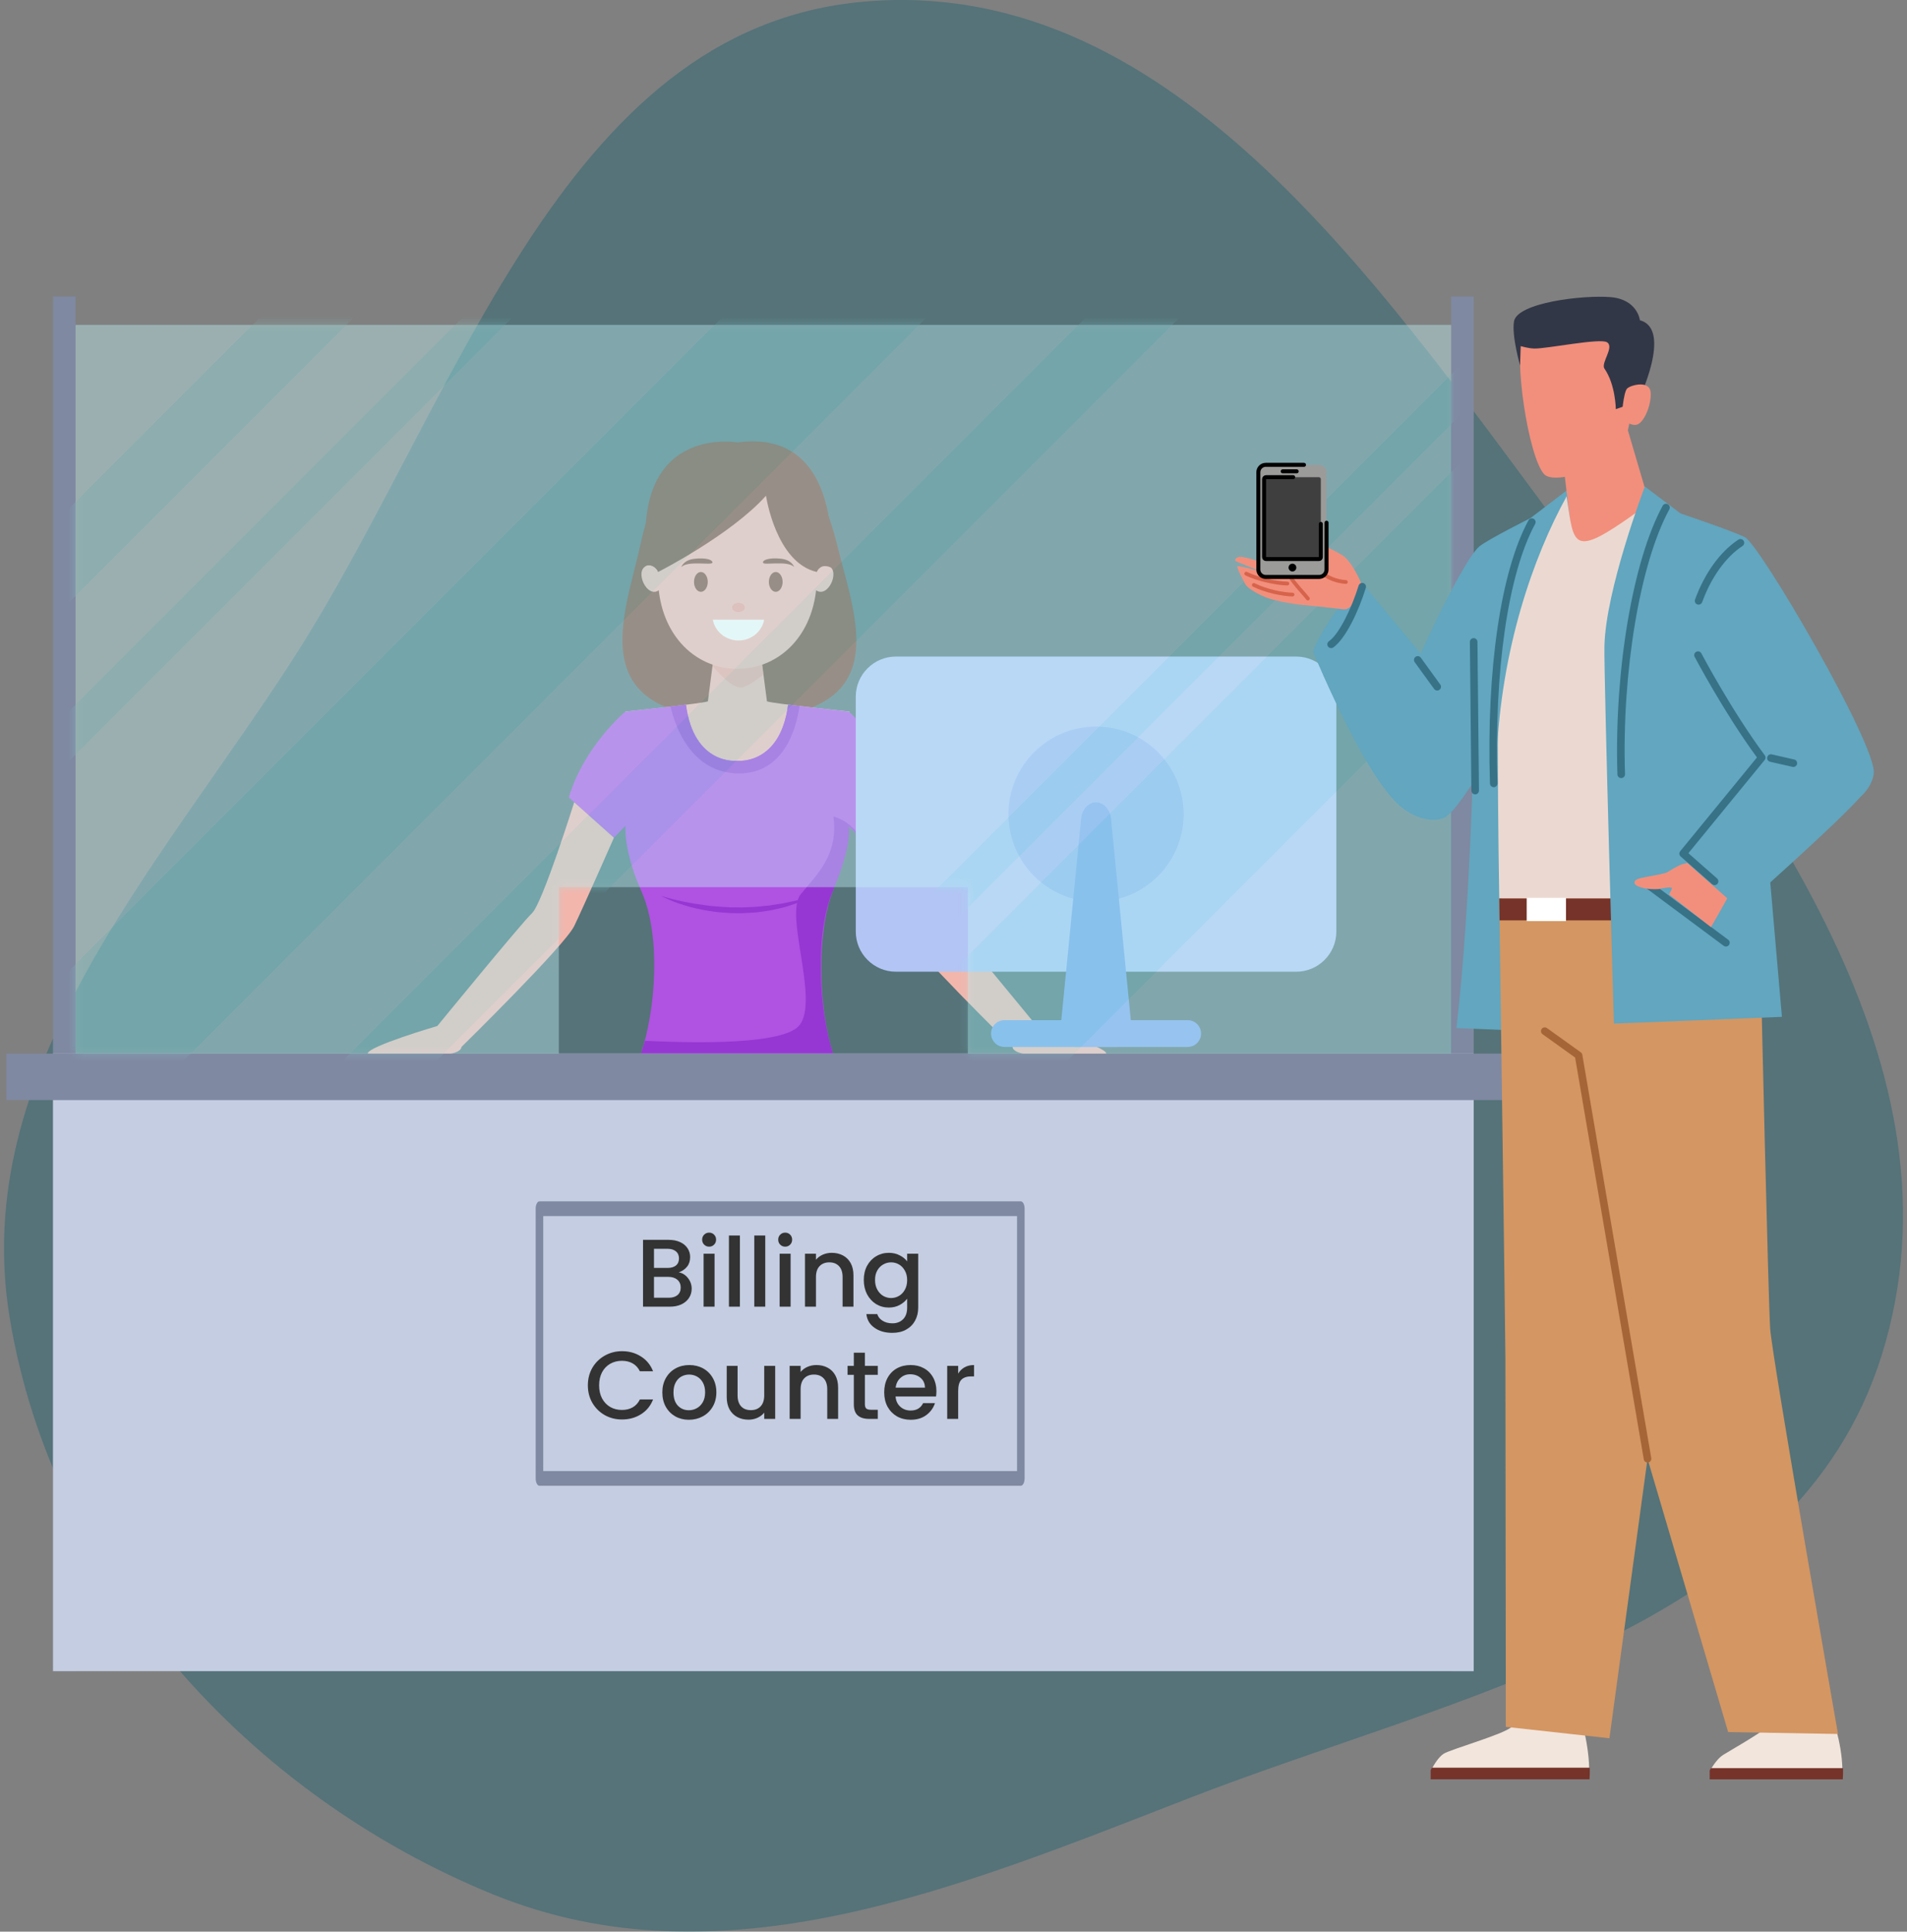 <svg width="238" height="241" viewBox="0 0 238 241" fill="none" xmlns="http://www.w3.org/2000/svg">
<rect x="0" y="0" width="238" height="241" fill="#808080" stroke="none"/>
<path fill-rule="evenodd" clip-rule="evenodd" d="M107.874 0.201C147.161 -3.203 173.277 37.318 196.998 68.869C219.565 98.885 246.052 133.224 234.843 169.083C224.098 203.46 181.933 211.326 148.401 224.347C119.738 235.477 90.048 247.958 61.568 236.366C31.09 223.962 6.585 196.948 1.214 164.44C-3.865 133.703 19.235 108.92 36.195 82.804C57.089 50.63 69.697 3.509 107.874 0.201Z" fill="#14606E" fill-opacity="0.4"/>
<path d="M104.449 67.861C101.349 55.066 95.032 57.199 92.575 57.111V57.106C92.575 57.106 92.45 57.101 92.225 57.103C92.001 57.101 91.875 57.106 91.875 57.106V57.111C89.418 57.199 82.718 55.066 80.001 67.633C78.004 76.867 72.328 89.363 91.875 89.686V89.693C91.995 89.693 92.108 89.691 92.225 89.69C92.342 89.691 92.456 89.693 92.575 89.693V89.686C112.121 89.364 106.691 77.117 104.449 67.861Z" fill="#7A4B3B"/>
<path d="M106.016 88.779C106.016 88.779 96.482 87.788 95.72 87.506L94.862 80.91H92.033H89.205L88.347 87.506C87.585 87.788 78.05 88.779 78.05 88.779C80.337 98.568 92.029 102.137 92.033 102.138C92.038 102.137 103.729 98.568 106.016 88.779Z" fill="#F2B6AD"/>
<path opacity="0.5" d="M92.781 85.717C93.491 85.463 94.421 84.833 95.285 84.167L94.862 80.912H92.034H89.205L88.92 83.106C90.099 84.492 91.738 86.09 92.781 85.717Z" fill="#E8948B"/>
<path d="M101.949 71.914C101.949 78.887 97.51 83.442 92.033 83.442C86.557 83.442 82.118 78.887 82.118 71.914C82.118 64.941 86.557 59.287 92.033 59.287C97.51 59.287 101.949 64.941 101.949 71.914Z" fill="#F2B6AD"/>
<path d="M82.516 71.761C82.516 71.761 81.409 69.794 80.367 70.8C79.326 71.807 81.083 75.055 82.516 73.362V71.761Z" fill="#F2B6AD"/>
<path d="M101.551 71.761C101.551 71.761 102.659 69.794 103.701 70.8C104.743 71.807 102.985 75.055 101.551 73.362V71.761Z" fill="#F2B6AD"/>
<path d="M82.129 71.366C82.129 71.366 91.205 66.76 95.598 61.849C95.598 61.849 96.817 70.199 101.95 71.366C101.95 71.366 102.273 70.206 103.701 70.8C103.701 70.8 105.541 53.371 92.034 55.2C92.034 55.2 78.622 52.822 80.783 70.547C80.783 70.547 81.742 70.329 82.129 71.366Z" fill="#7A4B3B"/>
<path d="M88.332 72.602C88.332 73.287 87.948 73.841 87.473 73.841C86.999 73.841 86.615 73.287 86.615 72.602C86.615 71.918 86.999 71.364 87.473 71.364C87.948 71.364 88.332 71.918 88.332 72.602Z" fill="#7A4B3B"/>
<path d="M97.674 72.602C97.674 73.287 97.29 73.841 96.816 73.841C96.342 73.841 95.958 73.287 95.958 72.602C95.958 71.918 96.343 71.364 96.816 71.364C97.29 71.364 97.674 71.918 97.674 72.602Z" fill="#7A4B3B"/>
<path d="M85.029 70.751C85.029 70.751 85.277 69.866 86.704 69.712C88.13 69.557 89.003 69.854 88.905 70.21C88.806 70.567 85.868 69.913 85.029 70.751Z" fill="#7A4B3B"/>
<path d="M99.11 70.735C99.11 70.735 98.858 69.851 97.43 69.703C96.003 69.555 95.132 69.856 95.231 70.212C95.331 70.569 98.266 69.901 99.11 70.735Z" fill="#7A4B3B"/>
<path d="M92.965 75.786C92.965 76.104 92.607 76.362 92.166 76.362C91.724 76.362 91.367 76.104 91.367 75.786C91.367 75.468 91.724 75.211 92.166 75.211C92.607 75.21 92.965 75.468 92.965 75.786Z" fill="#ED9E96"/>
<path d="M88.969 77.32C89.23 78.79 90.56 79.909 92.166 79.909C93.772 79.909 95.101 78.79 95.363 77.32H88.969Z" fill="#FAF9F7"/>
<path d="M112.977 99.487C111.07 93.082 105.922 88.781 105.922 88.781L98.357 87.93C97.356 95.546 91.986 94.912 91.986 94.912C91.986 94.912 86.616 95.546 85.613 87.93L78.05 88.781C78.05 88.781 72.901 93.082 70.994 99.487L76.62 104.52L78.05 103.055C78.05 103.055 77.776 106.081 80.052 111.2C82.515 116.738 81.863 125.931 79.957 131.603H91.986H104.015C102.109 125.931 101.912 116.42 103.919 111.2C106.016 105.748 105.921 103.055 105.921 103.055L107.351 104.52L112.977 99.487Z" fill="#B052E2"/>
<path d="M99.79 88.091L98.357 87.93C97.356 95.546 91.986 94.912 91.986 94.912C91.986 94.912 86.616 95.546 85.613 87.93L83.691 88.146C84.194 90.477 86.232 96.496 92.225 96.496C97.767 96.496 99.356 91.06 99.79 88.091Z" fill="#9637D3"/>
<path d="M107.387 104.487C106.086 102.324 104.014 101.871 104.014 101.871C104.646 106.644 102.049 108.991 99.946 111.554C97.845 114.115 102.258 124.704 99.79 127.893C97.564 130.77 82.924 129.946 80.504 129.859C80.322 130.479 80.138 131.063 79.957 131.601H91.986H104.014C102.108 125.929 101.729 116.349 103.919 111.198C106.481 105.17 105.921 103.053 105.921 103.053L107.351 104.518L107.387 104.487Z" fill="#9637D3"/>
<path d="M82.515 111.779C82.515 111.779 82.588 111.802 82.725 111.845C82.861 111.884 83.063 111.942 83.318 112.015C83.833 112.153 84.566 112.344 85.457 112.522C85.899 112.621 86.385 112.692 86.895 112.786C87.407 112.865 87.95 112.936 88.51 113.006C89.073 113.059 89.651 113.127 90.244 113.15C90.538 113.168 90.837 113.185 91.136 113.203C91.434 113.204 91.736 113.204 92.036 113.205C92.638 113.23 93.238 113.187 93.829 113.162C94.422 113.151 94.999 113.065 95.562 113.019C95.702 113.005 95.841 112.993 95.979 112.979C96.115 112.956 96.252 112.936 96.386 112.915C96.655 112.874 96.917 112.833 97.173 112.792C97.689 112.726 98.165 112.617 98.608 112.518C99.047 112.413 99.464 112.351 99.818 112.248C100.173 112.149 100.484 112.062 100.74 111.991C101.258 111.855 101.552 111.778 101.552 111.778C101.552 111.778 101.277 111.905 100.793 112.127C100.549 112.234 100.252 112.365 99.911 112.514C99.568 112.663 99.162 112.778 98.725 112.924C98.507 112.995 98.277 113.069 98.041 113.145C97.804 113.224 97.549 113.263 97.292 113.328C96.774 113.434 96.235 113.599 95.657 113.657C95.37 113.698 95.078 113.739 94.782 113.781C94.634 113.801 94.486 113.82 94.336 113.84C94.185 113.85 94.034 113.859 93.881 113.867C93.272 113.9 92.655 113.954 92.035 113.936C91.725 113.93 91.416 113.926 91.108 113.921C90.799 113.898 90.493 113.876 90.19 113.855C89.58 113.826 88.99 113.716 88.416 113.643C87.845 113.554 87.297 113.435 86.782 113.318C86.268 113.192 85.784 113.071 85.345 112.925C84.902 112.798 84.508 112.649 84.158 112.52C83.81 112.388 83.51 112.26 83.267 112.151C82.778 111.931 82.515 111.779 82.515 111.779Z" fill="#9637D3"/>
<path d="M129.38 128.008C129.38 128.008 118.885 115.174 117.571 113.941C116.257 112.708 112.296 100.096 112.296 100.096L107.388 104.487C107.388 104.487 111.109 113.08 112.296 115.536C113.484 117.993 126.373 130.624 126.373 130.624C126.484 132.572 138.07 131.452 138.07 131.452C138.07 130.551 129.38 128.008 129.38 128.008Z" fill="#F2B6AD"/>
<path d="M54.58 128.008C54.58 128.008 65.075 115.174 66.389 113.941C67.703 112.708 71.664 100.096 71.664 100.096L76.62 104.52C76.62 104.52 72.851 113.08 71.664 115.537C70.477 117.994 57.587 130.625 57.587 130.625C57.476 132.573 45.889 131.452 45.889 131.452C45.889 130.551 54.58 128.008 54.58 128.008Z" fill="#F2B6AD"/>
<path d="M166.778 116.236C166.778 118.985 164.529 121.234 161.78 121.234H111.802C109.054 121.234 106.804 118.985 106.804 116.236V86.916C106.804 84.167 109.054 81.918 111.802 81.918H161.78C164.529 81.918 166.778 84.167 166.778 86.916V116.236Z" fill="#B3C5F4"/>
<path d="M147.726 101.578C147.726 107.617 142.83 112.512 136.792 112.512C130.753 112.512 125.857 107.617 125.857 101.578C125.857 95.539 130.753 90.644 136.792 90.644C142.83 90.643 147.726 95.539 147.726 101.578Z" fill="#9AB4EF"/>
<path d="M141.261 128.634C141.368 129.729 140.556 130.624 139.456 130.624H134.126C133.025 130.624 132.215 129.729 132.322 128.634L134.93 102.085C135.037 100.991 135.875 100.096 136.791 100.096C137.708 100.096 138.545 100.991 138.652 102.085L141.261 128.634Z" fill="#7AA2EA"/>
<path d="M149.894 128.952C149.894 129.875 149.146 130.624 148.223 130.624H125.36C124.437 130.624 123.688 129.875 123.688 128.952C123.688 128.029 124.437 127.28 125.36 127.28H148.223C149.146 127.28 149.894 128.029 149.894 128.952Z" fill="#7AA2EA"/>
<path d="M183.922 37H181.11V208.504H183.922V37Z" fill="#7F89A1"/>
<path d="M9.429 37H6.618V208.504H9.429V37Z" fill="#7F89A1"/>
<path d="M183.922 131.451H6.618V208.504H183.922V131.451Z" fill="#C4CDE1"/>
<path d="M189.746 131.451H0.792V137.252H189.746V131.451Z" fill="#7F89A1"/>
<path d="M84.716 158.745C85.164 158.825 85.544 159.061 85.856 159.453C86.168 159.845 86.324 160.289 86.324 160.785C86.324 161.209 86.212 161.593 85.988 161.937C85.772 162.273 85.456 162.541 85.04 162.741C84.624 162.933 84.14 163.029 83.588 163.029H80.252V154.689H83.432C84 154.689 84.488 154.785 84.896 154.977C85.304 155.169 85.612 155.429 85.82 155.757C86.028 156.077 86.132 156.437 86.132 156.837C86.132 157.317 86.004 157.717 85.748 158.037C85.492 158.357 85.148 158.593 84.716 158.745ZM81.62 158.193H83.312C83.76 158.193 84.108 158.093 84.356 157.893C84.612 157.685 84.74 157.389 84.74 157.005C84.74 156.629 84.612 156.337 84.356 156.129C84.108 155.913 83.76 155.805 83.312 155.805H81.62V158.193ZM83.468 161.913C83.932 161.913 84.296 161.801 84.56 161.577C84.824 161.353 84.956 161.041 84.956 160.641C84.956 160.233 84.816 159.909 84.536 159.669C84.256 159.429 83.884 159.309 83.42 159.309H81.62V161.913H83.468ZM88.506 155.541C88.258 155.541 88.05 155.457 87.882 155.289C87.714 155.121 87.63 154.913 87.63 154.665C87.63 154.417 87.714 154.209 87.882 154.041C88.05 153.873 88.258 153.789 88.506 153.789C88.746 153.789 88.95 153.873 89.118 154.041C89.286 154.209 89.37 154.417 89.37 154.665C89.37 154.913 89.286 155.121 89.118 155.289C88.95 155.457 88.746 155.541 88.506 155.541ZM89.178 156.417V163.029H87.81V156.417H89.178ZM92.342 154.149V163.029H90.974V154.149H92.342ZM95.507 154.149V163.029H94.138V154.149H95.507ZM97.999 155.541C97.751 155.541 97.543 155.457 97.374 155.289C97.207 155.121 97.123 154.913 97.123 154.665C97.123 154.417 97.207 154.209 97.374 154.041C97.543 153.873 97.751 153.789 97.999 153.789C98.239 153.789 98.442 153.873 98.611 154.041C98.778 154.209 98.862 154.417 98.862 154.665C98.862 154.913 98.778 155.121 98.611 155.289C98.442 155.457 98.239 155.541 97.999 155.541ZM98.671 156.417V163.029H97.302V156.417H98.671ZM103.803 156.309C104.323 156.309 104.787 156.417 105.195 156.633C105.611 156.849 105.935 157.169 106.167 157.593C106.399 158.017 106.515 158.529 106.515 159.129V163.029H105.159V159.333C105.159 158.741 105.011 158.289 104.715 157.977C104.419 157.657 104.015 157.497 103.503 157.497C102.991 157.497 102.583 157.657 102.279 157.977C101.983 158.289 101.835 158.741 101.835 159.333V163.029H100.467V156.417H101.835V157.173C102.059 156.901 102.343 156.689 102.687 156.537C103.039 156.385 103.411 156.309 103.803 156.309ZM110.924 156.309C111.436 156.309 111.888 156.413 112.28 156.621C112.68 156.821 112.992 157.073 113.216 157.377V156.417H114.596V163.137C114.596 163.745 114.468 164.285 114.212 164.757C113.956 165.237 113.584 165.613 113.096 165.885C112.616 166.157 112.04 166.293 111.368 166.293C110.472 166.293 109.728 166.081 109.136 165.657C108.544 165.241 108.208 164.673 108.128 163.953H109.484C109.588 164.297 109.808 164.573 110.144 164.781C110.488 164.997 110.896 165.105 111.368 165.105C111.92 165.105 112.364 164.937 112.7 164.601C113.044 164.265 113.216 163.777 113.216 163.137V162.033C112.984 162.345 112.668 162.609 112.268 162.825C111.876 163.033 111.428 163.137 110.924 163.137C110.348 163.137 109.82 162.993 109.34 162.705C108.868 162.409 108.492 162.001 108.212 161.481C107.94 160.953 107.804 160.357 107.804 159.693C107.804 159.029 107.94 158.441 108.212 157.929C108.492 157.417 108.868 157.021 109.34 156.741C109.82 156.453 110.348 156.309 110.924 156.309ZM113.216 159.717C113.216 159.261 113.12 158.865 112.928 158.529C112.744 158.193 112.5 157.937 112.196 157.761C111.892 157.585 111.564 157.497 111.212 157.497C110.86 157.497 110.532 157.585 110.228 157.761C109.924 157.929 109.676 158.181 109.484 158.517C109.3 158.845 109.208 159.237 109.208 159.693C109.208 160.149 109.3 160.549 109.484 160.893C109.676 161.237 109.924 161.501 110.228 161.685C110.54 161.861 110.868 161.949 111.212 161.949C111.564 161.949 111.892 161.861 112.196 161.685C112.5 161.509 112.744 161.253 112.928 160.917C113.12 160.573 113.216 160.173 113.216 159.717ZM73.368 172.841C73.368 172.025 73.556 171.293 73.932 170.645C74.316 169.997 74.832 169.493 75.48 169.133C76.136 168.765 76.852 168.581 77.628 168.581C78.516 168.581 79.304 168.801 79.992 169.241C80.688 169.673 81.192 170.289 81.504 171.089H79.86C79.644 170.649 79.344 170.321 78.96 170.105C78.576 169.889 78.132 169.781 77.628 169.781C77.076 169.781 76.584 169.905 76.152 170.153C75.72 170.401 75.38 170.757 75.132 171.221C74.892 171.685 74.772 172.225 74.772 172.841C74.772 173.457 74.892 173.997 75.132 174.461C75.38 174.925 75.72 175.285 76.152 175.541C76.584 175.789 77.076 175.913 77.628 175.913C78.132 175.913 78.576 175.805 78.96 175.589C79.344 175.373 79.644 175.045 79.86 174.605H81.504C81.192 175.405 80.688 176.021 79.992 176.453C79.304 176.885 78.516 177.101 77.628 177.101C76.844 177.101 76.128 176.921 75.48 176.561C74.832 176.193 74.316 175.685 73.932 175.037C73.556 174.389 73.368 173.657 73.368 172.841ZM85.973 177.137C85.349 177.137 84.785 176.997 84.281 176.717C83.777 176.429 83.381 176.029 83.093 175.517C82.805 174.997 82.661 174.397 82.661 173.717C82.661 173.045 82.809 172.449 83.105 171.929C83.401 171.409 83.805 171.009 84.317 170.729C84.829 170.449 85.401 170.309 86.033 170.309C86.665 170.309 87.237 170.449 87.749 170.729C88.261 171.009 88.665 171.409 88.961 171.929C89.257 172.449 89.405 173.045 89.405 173.717C89.405 174.389 89.253 174.985 88.949 175.505C88.645 176.025 88.229 176.429 87.701 176.717C87.181 176.997 86.605 177.137 85.973 177.137ZM85.973 175.949C86.325 175.949 86.653 175.865 86.957 175.697C87.269 175.529 87.521 175.277 87.713 174.941C87.905 174.605 88.001 174.197 88.001 173.717C88.001 173.237 87.909 172.833 87.725 172.505C87.541 172.169 87.297 171.917 86.993 171.749C86.689 171.581 86.361 171.497 86.009 171.497C85.657 171.497 85.329 171.581 85.025 171.749C84.729 171.917 84.493 172.169 84.317 172.505C84.141 172.833 84.053 173.237 84.053 173.717C84.053 174.429 84.233 174.981 84.593 175.373C84.961 175.757 85.421 175.949 85.973 175.949ZM96.746 170.417V177.029H95.378V176.249C95.162 176.521 94.878 176.737 94.526 176.897C94.182 177.049 93.814 177.125 93.422 177.125C92.902 177.125 92.434 177.017 92.018 176.801C91.61 176.585 91.286 176.265 91.046 175.841C90.814 175.417 90.698 174.905 90.698 174.305V170.417H92.054V174.101C92.054 174.693 92.202 175.149 92.498 175.469C92.794 175.781 93.198 175.937 93.71 175.937C94.222 175.937 94.626 175.781 94.922 175.469C95.226 175.149 95.378 174.693 95.378 174.101V170.417H96.746ZM101.887 170.309C102.407 170.309 102.871 170.417 103.279 170.633C103.695 170.849 104.019 171.169 104.251 171.593C104.483 172.017 104.599 172.529 104.599 173.129V177.029H103.243V173.333C103.243 172.741 103.095 172.289 102.799 171.977C102.503 171.657 102.099 171.497 101.587 171.497C101.075 171.497 100.667 171.657 100.363 171.977C100.067 172.289 99.919 172.741 99.919 173.333V177.029H98.551V170.417H99.919V171.173C100.143 170.901 100.427 170.689 100.771 170.537C101.123 170.385 101.495 170.309 101.887 170.309ZM107.94 171.533V175.193C107.94 175.441 107.996 175.621 108.108 175.733C108.228 175.837 108.428 175.889 108.708 175.889H109.548V177.029H108.468C107.852 177.029 107.38 176.885 107.052 176.597C106.724 176.309 106.56 175.841 106.56 175.193V171.533H105.78V170.417H106.56V168.773H107.94V170.417H109.548V171.533H107.94ZM116.868 173.561C116.868 173.809 116.852 174.033 116.82 174.233H111.768C111.808 174.761 112.004 175.185 112.356 175.505C112.708 175.825 113.14 175.985 113.652 175.985C114.388 175.985 114.908 175.677 115.212 175.061H116.688C116.488 175.669 116.124 176.169 115.596 176.561C115.076 176.945 114.428 177.137 113.652 177.137C113.02 177.137 112.452 176.997 111.948 176.717C111.452 176.429 111.06 176.029 110.772 175.517C110.492 174.997 110.352 174.397 110.352 173.717C110.352 173.037 110.488 172.441 110.76 171.929C111.04 171.409 111.428 171.009 111.924 170.729C112.428 170.449 113.004 170.309 113.652 170.309C114.276 170.309 114.832 170.445 115.32 170.717C115.808 170.989 116.188 171.373 116.46 171.869C116.732 172.357 116.868 172.921 116.868 173.561ZM115.44 173.129C115.432 172.625 115.252 172.221 114.9 171.917C114.548 171.613 114.112 171.461 113.592 171.461C113.12 171.461 112.716 171.613 112.38 171.917C112.044 172.213 111.844 172.617 111.78 173.129H115.44ZM119.583 171.377C119.783 171.041 120.047 170.781 120.375 170.597C120.711 170.405 121.107 170.309 121.563 170.309V171.725H121.215C120.679 171.725 120.271 171.861 119.991 172.133C119.719 172.405 119.583 172.877 119.583 173.549V177.029H118.215V170.417H119.583V171.377Z" fill="#333333"/>
<path d="M127.4 185.373H67.325C67.063 185.373 66.853 184.96 66.853 184.454V150.803C66.853 150.298 67.063 149.885 67.325 149.885H127.402C127.661 149.885 127.874 150.298 127.874 150.803V184.454C127.872 184.963 127.661 185.373 127.4 185.373ZM67.797 183.539H126.93V151.725H67.797V183.539Z" fill="#7F89A1"/>
<g opacity="0.4">
<path d="M9.428 40.535V131.45H69.743V110.687H120.795V131.45H181.11V40.535H9.428Z" fill="#C3F6F9"/>
<mask id="mask0_897_201004" style="mask-type:luminance" maskUnits="userSpaceOnUse" x="9" y="40" width="173" height="92">
<path d="M9.427 40.534V131.449H69.743V110.686H120.795V131.449H181.109V40.534H9.427Z" fill="white"/>
</mask>
<g mask="url(#mask0_897_201004)">
<g opacity="0.6">
<path d="M115.592 -43.541L-39.628 111.679L-33.769 117.538L121.451 -37.682L115.592 -43.541Z" fill="#89EFEF"/>
<path d="M112.395 -15.055L-42.825 140.165L-39.712 143.278L115.508 -11.942L112.395 -15.055Z" fill="#89EFEF"/>
<path d="M139.906 -10.189L-15.313 145.03L-2.543 157.801L152.677 2.581L139.906 -10.189Z" fill="#89EFEF"/>
<path d="M174.143 0.979L18.924 156.198L24.783 162.058L180.002 6.838L174.143 0.979Z" fill="#89EFEF"/>
<path d="M233.187 -5.359L77.968 149.86L81.08 152.973L236.3 -2.247L233.187 -5.359Z" fill="#89EFEF"/>
<path d="M238.02 1.998L82.8 157.218L95.57 169.988L250.79 14.768L238.02 1.998Z" fill="#89EFEF"/>
</g>
</g>
</g>
<path d="M197.797 206.785C196.956 212.658 196.259 217.363 196.259 217.363L189.752 217.811C189.752 217.811 189.676 213.141 189.572 206.783H197.797V206.785Z" fill="#F28F7C"/>
<path d="M178.622 220.815C178.993 220.113 179.536 219.244 180.134 218.832C180.961 218.262 187.699 216.392 188.663 215.45C189.628 214.508 189.65 214.083 190.098 213.996C190.546 213.909 193.108 214.793 194.091 214.801C196.188 214.818 196.772 213.904 197.029 214.074C197.406 214.324 198.528 218.577 198.312 221.862H178.624L178.622 220.815Z" fill="#F2E5DC"/>
<path d="M178.552 220.843C178.598 220.746 178.647 220.648 178.7 220.547H198.411C198.419 220.997 198.411 221.475 198.379 221.996H178.552V220.843Z" fill="#75332A"/>
<path d="M227.04 206.674C227.03 212.848 228.47 217.689 228.47 217.689L222.905 217.508C222.41 214.067 221.808 210.444 221.154 206.764L227.04 206.674Z" fill="#F28F7C"/>
<path d="M213.445 220.86C213.841 220.184 214.421 219.346 215.059 218.95C215.941 218.401 219.648 216.292 220.677 215.383C221.706 214.475 221.73 214.065 222.208 213.983C222.686 213.899 224.94 215.074 225.99 215.082C228.227 215.099 228.27 214.2 228.544 214.364C228.946 214.605 230.145 218.705 229.912 221.869H213.445V220.86Z" fill="#F2E5DC"/>
<path d="M213.371 220.886C213.42 220.792 213.472 220.697 213.528 220.601H230.02C230.028 221.034 230.02 221.495 229.987 221.997H213.371V220.886Z" fill="#75332A"/>
<path d="M196.877 74.067C196.877 74.067 183.411 100.765 180.211 102.046C177.01 103.327 171.278 99.321 172.424 94.148C173.601 88.845 182.185 70.173 184.644 68.161C185.697 67.299 190.996 64.648 190.996 64.648L196.014 60.824L196.877 74.067Z" fill="#62A6BF"/>
<path d="M184.937 90.739L169.588 72.248C166.93 75.84 164.563 79.211 163.874 81.32C163.874 81.32 172.128 101.339 176.303 101.187C180.479 101.035 184.937 90.739 184.937 90.739Z" fill="#62A6BF"/>
<path d="M206.809 66.068L202.878 52.718L195.008 56.993L196.407 68.922L206.809 66.068Z" fill="#F28F7C"/>
<path d="M181.77 128.269L191.135 128.648L192.064 64.606L184.342 70.941C184.11 93.403 183.456 113.596 181.77 128.269Z" fill="#62A6BF"/>
<path d="M217.635 114.959L187.112 112.098C187.112 112.098 186.439 73.742 187.606 69.75C188.773 65.758 195.518 61.934 195.518 61.934C196.464 68.103 196.087 69.796 204.389 63.828C204.389 63.828 209.16 67.501 213.651 70.038L217.635 114.959Z" fill="#EBD9D1"/>
<path d="M187.932 215.451L200.861 216.875L205.617 182.006L215.68 216.104L229.387 216.339C229.387 216.339 221.151 169.296 220.923 165.765C220.695 162.234 219.781 123.632 219.781 121.75C219.781 119.867 217.954 112.1 217.954 112.1H187.113C187.113 112.1 187.881 167.189 187.881 169.542C187.881 171.896 187.932 215.451 187.932 215.451Z" fill="#D49662"/>
<path d="M218.568 114.828C218.231 113.281 217.952 112.1 217.952 112.1H187.112C187.112 112.1 187.126 113.111 187.15 114.828H218.568Z" fill="#75332A"/>
<path d="M205.616 182.477C205.39 182.477 205.192 182.314 205.152 182.084L196.581 131.948L192.516 129.033C192.304 128.881 192.255 128.587 192.407 128.374C192.559 128.164 192.855 128.118 193.065 128.267L197.289 131.294C197.39 131.367 197.458 131.475 197.479 131.598L206.084 181.926C206.128 182.182 205.955 182.425 205.699 182.471C205.669 182.475 205.642 182.477 205.616 182.477Z" fill="#A66537"/>
<path d="M201.42 127.704C201.971 127.704 222.391 126.868 222.391 126.868L217.447 69.881L205.282 60.7C205.282 60.7 200.345 73.649 200.237 80.717C200.176 84.795 201.42 127.704 201.42 127.704Z" fill="#62A6BF"/>
<path d="M190.126 41.779C190.972 40.15 193.973 38.289 199.209 38.585C209.634 39.172 203.718 50.954 203.718 50.954C203.718 50.954 202.889 55.267 202.649 55.734C201.46 58.045 194.022 60.658 192.692 59.142C190.715 56.892 188.837 44.259 190.126 41.779Z" fill="#F28F7C"/>
<path d="M189.713 45.605L189.787 43.182C189.787 43.182 190.734 43.469 191.48 43.486C193.044 43.524 199.668 42.156 200.555 42.701C201.527 43.298 199.755 45.286 200.243 45.993C201.635 48.008 201.657 51.05 201.657 51.05L204.424 50.084C204.424 50.084 208.823 41.073 204.667 39.958C204.667 39.958 204.382 37.355 201.008 37.071C197.632 36.786 189.336 37.746 188.949 40.113C188.653 41.922 189.713 45.605 189.713 45.605Z" fill="#323747"/>
<path d="M203.071 48.475C203.534 48.027 205.822 47.441 205.999 48.874C206.177 50.307 205.222 52.746 204.28 52.985C203.564 53.167 202.511 52.425 202.425 52.292C202.34 52.157 202.609 48.924 203.071 48.475Z" fill="#F28F7C"/>
<path d="M217.763 67.02C219.681 67.993 234.207 92.944 233.852 96.462C233.497 99.981 227.421 103.407 223.478 99.995C219.436 96.495 205.334 76.165 205.184 72.92C205.034 69.675 205.684 62.698 205.684 62.698C205.684 62.698 215.846 66.046 217.763 67.02Z" fill="#62A6BF"/>
<path d="M184.108 99.109C183.85 99.109 183.639 98.9 183.636 98.642L183.446 80.093C183.444 79.833 183.652 79.619 183.913 79.616C184.176 79.616 184.386 79.824 184.39 80.083L184.58 98.633C184.581 98.892 184.374 99.106 184.112 99.109H184.108Z" fill="#377287"/>
<path d="M179.369 86.156C179.224 86.156 179.078 86.088 178.986 85.961L176.56 82.612C176.407 82.4 176.454 82.107 176.665 81.953C176.875 81.799 177.17 81.849 177.323 82.058L179.749 85.407C179.903 85.619 179.856 85.912 179.645 86.066C179.561 86.127 179.464 86.156 179.369 86.156Z" fill="#377287"/>
<path d="M211.99 75.44C211.937 75.44 211.883 75.431 211.831 75.412C211.585 75.323 211.458 75.052 211.547 74.807C212.733 71.527 214.703 68.802 216.952 67.332C217.17 67.187 217.462 67.25 217.606 67.469C217.748 67.687 217.686 67.979 217.469 68.121C215.389 69.481 213.555 72.035 212.437 75.128C212.364 75.321 212.184 75.44 211.99 75.44Z" fill="#377287"/>
<path d="M215.401 118.094C215.303 118.094 215.205 118.062 215.119 118L205.254 110.665C205.045 110.508 205.001 110.214 205.156 110.005C205.313 109.796 205.609 109.755 205.816 109.907L215.682 117.242C215.891 117.398 215.935 117.693 215.78 117.902C215.686 118.027 215.544 118.094 215.401 118.094Z" fill="#377287"/>
<path d="M202.333 97.079C202.08 97.079 201.871 96.877 201.861 96.622C201.451 83.747 203.773 69.962 207.507 63.102C207.632 62.874 207.914 62.789 208.146 62.914C208.376 63.039 208.46 63.326 208.335 63.554C204.672 70.281 202.398 83.867 202.804 96.591C202.812 96.852 202.607 97.069 202.346 97.079C202.346 97.079 202.338 97.079 202.333 97.079Z" fill="#377287"/>
<path d="M195.52 61.934C191.352 69.447 187.331 81.064 186.796 94.404L186.449 68.759C188.788 66.401 192.617 63.101 195.52 61.934Z" fill="#62A6BF"/>
<path d="M186.425 98.211C186.172 98.211 185.963 98.01 185.953 97.755C185.501 83.554 187.298 71.277 190.763 64.916C190.888 64.688 191.17 64.603 191.402 64.728C191.632 64.853 191.716 65.139 191.591 65.367C188.204 71.589 186.449 83.684 186.897 97.725C186.905 97.986 186.701 98.203 186.44 98.213C186.435 98.211 186.43 98.211 186.425 98.211Z" fill="#377287"/>
<path d="M215.879 109.686C215.966 109.534 212.559 107.092 212.25 107.261C211.941 107.431 210.234 107.714 209.919 107.831C209.366 108.034 208.327 108.661 208.106 108.812C207.886 108.962 206.727 109.171 206.172 109.28C205.605 109.391 204.266 109.551 204.052 109.912C203.788 110.362 204.359 110.666 205.479 110.87C205.924 110.951 206.907 110.967 207.124 110.9C207.341 110.834 208.557 110.622 208.654 110.781C208.695 110.848 208.529 111.193 208.307 111.595L213.537 115.67C213.697 115.42 215.418 112.368 215.734 111.781C216.05 111.188 215.792 109.838 215.879 109.686Z" fill="#F28F7C"/>
<path d="M219.93 92.764L210.065 107.207L217.151 113.473C217.151 113.473 228.722 103.253 231.949 99.682C235.244 96.035 219.93 92.764 219.93 92.764Z" fill="#62A6BF"/>
<path d="M213.987 110.43C213.876 110.43 213.765 110.392 213.675 110.312L209.751 106.856C209.559 106.688 209.537 106.4 209.697 106.203L219.276 94.503C215.189 88.938 211.539 82.029 211.501 81.958C211.379 81.727 211.467 81.443 211.699 81.321C211.93 81.196 212.215 81.29 212.335 81.519C212.372 81.591 216.121 88.685 220.251 94.237C220.379 94.409 220.375 94.65 220.239 94.816L210.715 106.449L214.297 109.603C214.492 109.774 214.511 110.073 214.34 110.27C214.248 110.376 214.118 110.43 213.987 110.43Z" fill="#377287"/>
<path d="M223.818 95.69C223.783 95.69 223.747 95.687 223.713 95.677L220.914 95.04C220.659 94.984 220.501 94.732 220.558 94.477C220.616 94.223 220.873 94.055 221.121 94.122L223.921 94.759C224.176 94.816 224.334 95.067 224.277 95.324C224.227 95.541 224.032 95.69 223.818 95.69Z" fill="#377287"/>
<path d="M154.177 69.96C154.277 70.094 157.49 71.325 157.682 71.399C157.682 71.399 154.541 70.497 154.427 70.657C154.313 70.817 155.302 72.698 155.441 72.924C155.712 73.353 156.652 73.979 157.979 74.53C159.135 75.005 161.908 75.407 161.908 75.407C161.908 75.407 166.139 75.82 167.642 76.022C169.145 76.223 169.908 72.804 169.908 72.804C169.908 72.804 168.765 70.022 167.476 69.244C166.179 68.462 163.549 67.277 163.104 67.067C162.652 66.856 160.709 65.469 160.136 65.532C159.561 65.589 159.986 66.839 160.459 67.361C160.934 67.89 163.064 69.078 163.349 69.363C163.628 69.648 164.34 70.201 164.221 70.405C164.103 70.615 161.575 70.831 161.575 70.831L157.636 70.234C157.636 70.234 155.199 69.35 154.636 69.486C154.274 69.577 154.077 69.827 154.177 69.96Z" fill="#F28F7C"/>
<path d="M167.97 72.854C166.645 72.754 165.498 72.28 164.547 71.443C164.449 71.356 164.439 71.208 164.525 71.109C164.61 71.01 164.761 71.004 164.857 71.086C165.731 71.854 166.784 72.291 167.988 72.38C168.118 72.39 168.216 72.502 168.205 72.632C168.197 72.757 168.092 72.854 167.97 72.854Z" fill="#D6634B"/>
<path d="M159.934 71.941C159.889 71.936 158.413 71.654 158.413 71.654C158.285 71.629 158.201 71.505 158.225 71.377C158.249 71.249 158.372 71.162 158.501 71.19L159.976 71.472C160.105 71.497 160.189 71.621 160.165 71.749C160.143 71.861 160.044 71.941 159.934 71.941Z" fill="#D6634B"/>
<path d="M161.311 74.42C160.029 74.39 157.924 73.961 156.374 73.194C156.257 73.136 156.209 72.995 156.268 72.878C156.325 72.762 156.467 72.716 156.583 72.772C158.071 73.508 160.092 73.923 161.316 73.95C161.446 73.951 161.549 74.059 161.546 74.189C161.544 74.317 161.438 74.42 161.311 74.42Z" fill="#D6634B"/>
<path d="M160.664 73.046C159.311 73.016 156.928 72.524 155.427 71.783C155.31 71.724 155.262 71.583 155.321 71.466C155.378 71.351 155.522 71.303 155.636 71.36C157.08 72.073 159.372 72.546 160.67 72.576C160.8 72.578 160.904 72.685 160.901 72.815C160.897 72.944 160.79 73.046 160.664 73.046Z" fill="#D6634B"/>
<path d="M163.228 74.916C163.158 74.916 163.09 74.885 163.044 74.826C162.814 74.539 162.553 74.242 162.287 73.939C161.617 73.176 160.924 72.384 160.604 71.627C160.553 71.509 160.608 71.369 160.729 71.319C160.849 71.268 160.987 71.323 161.038 71.445C161.327 72.132 161.994 72.893 162.64 73.629C162.911 73.938 163.179 74.242 163.411 74.533C163.492 74.634 163.476 74.783 163.375 74.864C163.331 74.899 163.28 74.916 163.228 74.916Z" fill="#D6634B"/>
<path d="M166.131 80.862C165.984 80.862 165.838 80.794 165.746 80.664C165.594 80.452 165.643 80.159 165.856 80.007C167.181 79.06 168.722 75.796 169.559 73.062C169.635 72.812 169.898 72.672 170.148 72.748C170.397 72.826 170.538 73.089 170.46 73.337C169.604 76.137 167.97 79.656 166.405 80.774C166.321 80.835 166.226 80.862 166.131 80.862Z" fill="#377287"/>
<path d="M195.441 112.021H190.538V114.921H195.441V112.021Z" fill="white"/>
<path d="M164.636 57.995H157.965C157.457 57.995 157.045 58.407 157.045 58.915V71.061C157.045 71.569 157.457 71.981 157.965 71.981H164.636C165.144 71.981 165.556 71.569 165.556 71.061V58.915C165.556 58.407 165.144 57.995 164.636 57.995Z" fill="#9B9B9A"/>
<path d="M164.598 69.749H158.003C157.939 69.749 157.877 69.723 157.832 69.678C157.786 69.632 157.76 69.57 157.76 69.506V59.779C157.76 59.715 157.786 59.653 157.832 59.608C157.877 59.562 157.939 59.536 158.004 59.536H164.598C164.663 59.536 164.725 59.562 164.77 59.608C164.816 59.653 164.841 59.715 164.842 59.779V69.506C164.843 69.538 164.838 69.571 164.827 69.601C164.815 69.632 164.798 69.659 164.775 69.682C164.752 69.705 164.724 69.723 164.694 69.735C164.663 69.746 164.631 69.751 164.598 69.749Z" fill="#3F3F3F"/>
<path d="M164.842 65.367V69.506C164.843 69.538 164.838 69.571 164.827 69.601C164.815 69.632 164.798 69.659 164.775 69.682C164.752 69.705 164.724 69.723 164.694 69.735C164.663 69.746 164.631 69.751 164.598 69.749H158.003C157.939 69.749 157.877 69.723 157.832 69.678C157.786 69.632 157.76 69.57 157.76 69.506V59.779C157.76 59.715 157.786 59.653 157.832 59.608C157.877 59.562 157.939 59.536 158.004 59.536H161.393" stroke="black" stroke-width="0.5" stroke-linecap="round" stroke-linejoin="round"/>
<path d="M161.301 71.3C161.569 71.3 161.787 71.082 161.787 70.813C161.787 70.545 161.569 70.327 161.301 70.327C161.032 70.327 160.814 70.545 160.814 70.813C160.814 71.082 161.032 71.3 161.301 71.3Z" fill="black"/>
<path d="M161.833 58.807H160.085M165.556 65.216V71.061C165.556 71.304 165.458 71.538 165.286 71.71C165.114 71.883 164.88 71.98 164.636 71.981H157.965C157.722 71.98 157.488 71.883 157.316 71.71C157.143 71.538 157.046 71.304 157.045 71.061V58.915C157.046 58.671 157.143 58.438 157.316 58.265C157.488 58.093 157.722 57.996 157.965 57.995H162.742" stroke="black" stroke-width="0.5" stroke-linecap="round" stroke-linejoin="round"/>
</svg>
